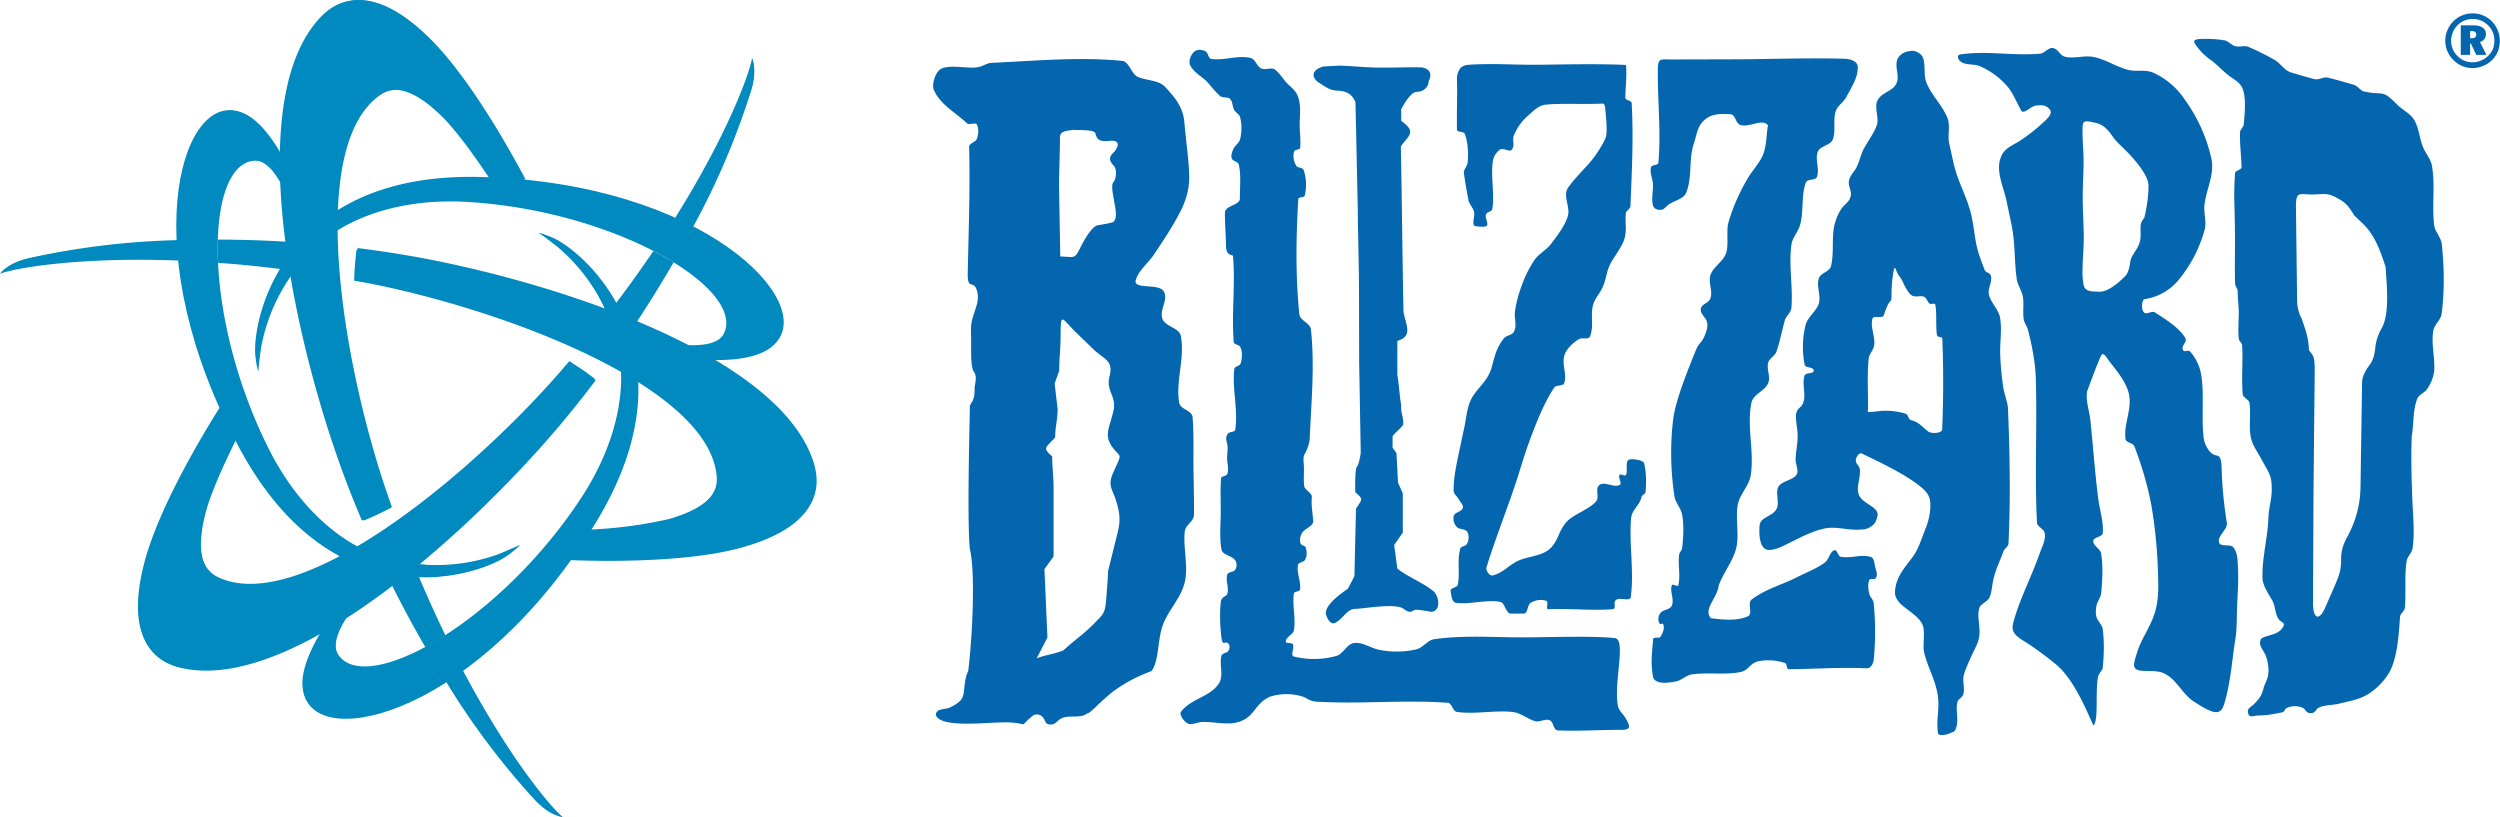 <svg version="1.1" id="svg2" xmlns="http://www.w3.org/2000/svg" x="0" y="0" viewBox="0 0 1421.1 464.5" xml:space="preserve"><style>.st2{fill:#018abf}</style><path id="path2894" d="M753.6 348.7s1.8 7.9 6.2 4.9 6.2-7.5 10.7-7.5c4.4 0 22.9-3.5 27.4 0s4.9.5 7.1.5c2.2 0 8.7 1.2 8.7 1.2 5.7-.6 4.5-9.6.4-12.3-5.9-4.6-13.9-7.6-19.8-12.3l-1.8-13.4 4.9-7v-22.4l-2.7-6-.9-16.9-2.2-3V248c1.5-2.2 4.5-4.3 6-6.5.4-4.1-1.5-7.1-1.1-11.2-1-5.3-1.2-11.8-2.2-17.1v-19.4c4.3-1.3 5.3-3.2 5.6-5.1.4-2.5-.8-5.4-2.1-11.3-.6-31-.9-63.2-1.5-94.1 2.4-3.7 5.2-5.6 5.3-8.4 0-2.1-2.2-3.9-5.1-6.3v-6.5s4.9-9.9 8.9-9.9 6.7-3 6.7-6c3.6-7.2-4-7.9-4-7.9-8.5-.2-18 .3-26.3.1-7.3-.2-13.2-.9-20.3-1.1l-9.3.5c-7.6 2.3-6 6.5-3.1 8.8 3.6 2.2 6.6 4.8 10.7 4.9 5 .1 8.9 1.7 10.7 6.7l1.3 59.6c.1 14.7.6 29.3.7 44l.1 44 .9 51.7s-.9 6.5-2.2 7.9c-1.3 1.5-.9 14.4-.9 14.4 4.9 4.3 3.9 3.7.4 9.4l-.9 38.3-3.6 7c.1.3-12.7 7.8-12.7 14.2zm-215 61.8c-6.6-1.4-7.8-4.5-5.5-6.4 1.4-1.1 5.2-1.1 6.8-1.9 2.5-1.2 5-2.7 6.5-4.5 2.5-3.1 1-10.4 4-16.3 2.9-25 3.8-58.1.9-69.3-1.7-17.2 0-74.2 0-81.5 1.9-3.5 2.7-3.8 2.7-9.8 0-2.4 1.6-6.1-.1-9-2.5-2.8-1.7-13.9-1.9-20.1-.3-9.3.4-9.2 3-17.6 1-3.2 1.3-6.9 0-9.9-2.1-4.9-5.1.8-4.9-9.1.5-23.8 1.4-47.8.8-71.7.1-2.1 3.7-2.5 4.4-4.5.9-2.6 1.2-5.7 0-8.1-.7-1.4-4.4.4-5.5-.6-6.7-6.4-15-10.4-18.9-18.9-1.5-3.3.9-10.6 4.1-12.2 5.3-2.6 15 .1 20.8-.9 3.1-.5 5-2.4 8.2-2.5 24.4-1.1 49.6-3.5 73.9-1.1 3.9.4 5.2 7.3 8.7 9 4.9 2.3 12 1.8 15.7 5.8 6 6.4 10.3 11.7 11 20.5.9 10.9 2.8 23.2 2.7 31.6-.1 7-2.2 13.3-5.3 19.3-4.3 8.3-9.4 15.9-14.9 24.1-3.2 4.7-8.8 9.1-10.2 14.4-1.4 5.5 12.9 1.5 15.9 6.3 2.8 4.7-2.4 10.1-.8 15.4 1.4 4.7 9.5 5.1 10.5 9.9 2.5 12.4-3 25.5-.9 38 .7 4 7 4.1 7.6 8.1.7 8.6.5 17.8.5 27 .1 9.8.4 19.6.3 28.9-.2 3.5-4.8 5.6-5.2 9-1.1 9.3 2.1 19.8 0 28.9-2.2 9.6-9.9 16.3-12.9 25.7-2.6 8.1-1.9 19.9-6.1 25a84.8 84.8 0 0 0-21.1 11.1c-8 5.9-13.1 12.8-15.6 13-3.1 2.8-9.7.9-13.6 2.4-3.6 1.3-3.9 4.3-7.7 3.8-3-.4-2-2.9-4.4-4.8-1.4-1.1-3.9-1.2-5.2 0-7.8 6.3-2 4.7-10.9 3.8-8.7-.9-26.3 1.9-37.4-.3zm50.7-36.3 6.1-11.8-1.7-38.9 5.2-7.2v-39.1c0-5.9-.8-11.9-.8-17.8-6.1-5.1-3.2-5 1.7-10.8 0-5.7 1.4-10.3 1.4-16.1l-1.7-14.5 2.6-7.2c0-7.2.8-13.1.8-20.4 0-6.8.2-9.1 1.4-8.7 1.2.4 3.5 3.6 7.7 7.6l9.5 9.2c5.9 5.7 11.6 6.2 9.2 15.4-2.2 8.7 4.2 11.1 2.2 19.7-1.5 6.6-3.5 10.6-3.1 14.6.3 2.4 1.4 4.9 4.1 7.9 2.4 2.8 3.3 2.6 1.8 6.1-2.3 5.4-4.2 8.5-4.4 11.7-.3 4.1 2 6 3.9 13.4 1.6 6 1.5 9.9 0 15.9l-5.3 21.3c-.2 5.4-.7 10.8-1.1 16.2-.6 8.2-1.7 8.4-7.4 14.3-5.2 5.3-11.9 9.9-16.9 14.7-5.4 2.2-9.7 2.4-15.2 4.5zm13.4-228.4c4.4.1 6.4.6 7.8 0 1.4-.6 2.1-2.1 4.1-6 2.6-5 6.4-11.3 9.6-11.8 5.4-.8 8.1-1.6 8.1-1.6s2.8-.5 1.8-7.4c-1-6.9-2.9-13.5-1.2-15.4 1.7-1.9 2.1-7.2.3-9.3-1.9-2.1-3.6-4.3-.6-7.2 3-2.9 5.1-7.8-2.1-7-7.1.8-7.1-2.3-7.9-4.4-.8-2.1-8.6-1.6-12.7-1.9-4.1.8-7.5.5-7.4 4.8.1 4.2-.6 24.7-.5 26.9l.7 40.3zm226 186.5c-.3 1.8-4.5 1.8-4.1 3.6.4 2.5.6 6.5 3.2 6.8 7.4 1 17.5-2 24.8-.6 2.9.5 3 5.5 5.7 6.7h8.3c2.1-1.1 1.6-5 3.6-6.2 2.6-1.5 6-2.1 8.8-1 1.5.6-.5 4.5 1 4.7 12.9-.5 24.5.9 36.7 0 2.4-.4 0-3.9 2-5.3 2.3-1.7 7.9 1.2 8.3-1.6 2-14.4-1.1-30.5.2-44.9.4-4.6 4.9-7.4 5.9-11.9.3-1.5 2.1-1.5 2.3-3 .5-5.2.4-11.5-.9-16.6-1.7-1.8-7.1-2.4-8.8-1.6-2 1.4-.2 6.6-1.5 8.6-.7 1-3-1-3.6 0-.6 1 .2 2.6.5 3.9.2.8.2 1.4-.5 1.8-3.4 1.7-8.4-2.3-11.4 0-2.9 2.3.4 6.7-2.1 9.5-4 4.5-12.7 7.1-16.7 11.6-4.8 5.4-4.4 10.8-9.8 15.5-4.3 3.6-11.6 4-16.8 6.1-6 2.5-8.9 7-15.2 8.7-1.9.5-4.2-2.8-3.6-4.7 4.7-15.2 10.8-30.6 15.9-45.7 3.3-9.7 4.8-15.8 8.3-25.4 3.6-9.9 8.4-22.2 14.3-31 1.2-1.7 5.1-.6 5.7-2.6 1.6-4.9-1.4-10.5 0-15.5 1-3.7 4.9-7.3 8.1-9.3 2.2-1.4 5.7.6 6.6-1.9 2.2-5.6.1-11.6 1.6-17.4 1-4 3.7-6.4 5.4-10.1 2.3-4.9 2.1-9.1 4.7-13.9 2.1-3.9 6.4-9.3 7.7-13.6 1.7-5.8.3-8.6.9-14.7.1-1.6 2.5-2.5 2.6-4.1.8-19.5 1.8-39.1.7-58.6-.1-1.6-3.7-1.5-3.6-3.1.1-6 .8-11.2.5-16.6-.1-1 .3-1.9-.7-2-16.2-.7-32.2-.3-48.5-.1-13.3.2-26.6-.9-39.9 0-2 .1-3.8.5-5.2 2a10 10 0 0 0-1.9 6.3c.3 8.7-.2 18.1 0 28.5 0 1.9 3.8.8 4.5 2.6 1.8 5.1 2 10.7 1.6 16.1-.1 1.7-2.2 4-2.2 5.8.8 6 1.6 10.2 2.7 16 .6 2.2 2.5 4 3.1 6.2.7 2.7-1.8 8.1 1 8.3.9.1 4.1.6 5.8 0 2.1-.8-.8-4.6 0-6.7.5-1.5 3.4-1.5 3.6-3.1 1.4-8.5-1-18.5.3-27.1a10 10 0 0 1 4.1-6.7c1.9-1.2 5.4 1.8 6.7 0 1.9-2.5 0-5.3 1.2-8.2a30 30 0 0 1 7.8-10.9c3.1-2.7 6.1-6 10.2-6.4 9.1-.9 20-.1 32.3-.6 1.2-.1 1.5 1.7 1.6 2.9.4 5.7 1.5 13.4 0 17.1a64 64 0 0 1-11.9 16.9c-3.4 3.8-6.7 7.2-9.3 11-3.1 4.6 1.5 10.8-.1 16.1-1.6 5.4-6.1 11.2-9.5 15.7-2.8 3.7-7 5.6-9.6 9.4a66.5 66.5 0 0 0-7.3 14.9 67 67 0 0 0-3.6 14c-.6 3.8 1.2 8-.5 11.4-1.2 2.5-4.1 2-5.9 4.1a30 30 0 0 0-5.2 10.4c-1.4 4.3-1.5 6.9-3.7 10.9-2.5 4.5-7.5 8.8-9.7 13.4-2.5 5-2.7 11.1-4 16.6l-3.3 15.5c-1.3 6.5-2.7 13.1-2.6 19.7 0 2 2.2 3.4 3.1 5.2.8 1.5 2.6 3.1 2.1 4.7-.7 2.2-4.9 2.4-5.2 4.7a7 7 0 0 0 2 6.2c1.5 1.4 4.6.8 5.7 2.6 1.2 1.9 1 4.7 0 6.7-.8 1.7-3.6 1.3-4 3.1-1.8 7.4 0 12.7-1.3 20.2zm449.3 73.4c-1-3.1 1.5-3.7 3.1-5.3 2.4-2.4 4.6-4.7 5.6-9.3.4-1.8 2.2-4.6 2.6-7.4.6-4.1-.3-8.4-1.4-11.1-1.5-3.5-3.9-5.3-3-8.6.3-2.1 5.1-2.4 8.9-4.1 2-.9 3.7-2.6 4.3-4.2.8-2.1-1.9-1.8-3.3-4.5-1.5-2.9-1.7-7.2-2.9-9.4-2-3.7-5.7-8.8-5.8-13-.4-11.4 2.9-22.8 3.3-33.7.4-9.2 2.5-11.3 1.8-20.7-.3-4.7-2.9-8.1-5.4-12.8-2.1-4-5-7.9-6-11.6-1.9-6.6 0-14.5-1.2-21.3-.2-1.3-3.6-3-3.7-4.3-.9-9.3.2-18.9-.4-28.2-.3-1.7-1.7-2.1-1.9-3.8-.5-5.2 0-10.2 0-14.7 0-4-.6-7.3-.6-11.9 0-1.7-1.4-2.9-1.5-4.6-.3-10.1.1-21.3-.1-31.4-.1-10.8-.8-20.5.1-31.3.1-1.8 3.8-1.8 3.7-3.6-.3-8.2-1-11.5-.9-19.8 0-1 2-3.2 2.1-4.1.6-6.9 1.4-13.8-.3-19.7-1.3-4.3-4.5-5.6-8.1-8.3-3.2-2.4-6.9-6.4-9.9-8.6a34.7 34.7 0 0 1-9.3-9.4c-1.7-2.6 1.1-2.8 4.4-2.9 4.1-.1 8.7.2 12.6.9 1.3.2 3.8 2.5 5.1 3 3 1.2 5-.4 8.1.6a147 147 0 0 1 14.9 7.4c3.6 2.1 4.8 5.1 8.6 6.9.7.3 12.4 3.7 13.8 4 3.2.8 5.2-1.5 8.3-.7 3.7.9 10.3 2.8 14.4 4 2.3.7 3.8 3.5 6.2 3.9 11.6 2.3 9.5-1.6 18.7 7.6 2.7 2.7 7.2 4.9 9.2 8.1 2.9 4.6 3.1 10.2 5 15.2 1.4 3.9 4.6 7.1 5.3 11.2 2 11.1-.1 22.7 1.3 33.9.4 3.4 3.9 7 4.3 10.5 1.4 13.1 1.6 26.1 0 39.3-.5 4.4-4.3 6.2-4.9 10.6-1.1 7.4 1.1 15 .6 22.4a23 23 0 0 1-4.1 10.3c-1.4 2.2-4.5 3-5.5 5.4-2.6 6.3-2 14.9-3.2 21.8-.4 13-.1 23.2.4 36.2.4 9.2 1.3 17.4.2 26.6-.4 3.2-3.1 4.9-3.5 8-1.3 8.7-.2 17.7-1 26.4-.1 1.5-2.4 3.2-2.7 4.7-.6 8-1.1 19.7-4.6 28.7-2.3 6-7.9 12-13.3 15.4-5.2 3.3-10.8 4.1-16.8 5.6-3.8 1-8 .5-11.5 2.3-2.1 1.1-.7 1.1-2.6 2.5-1.1.8-3 .8-4 0-1.5-1.2-1-1.7-2.7-2.5-2.6-1.2-6-1.1-8.6 0-1.9.8-1.2 2.3-3.2 2.7-4.1.8-8.9 1.8-13.4 1.7-2.7.2-4.8 1.4-5.6-1zm38.6-295.2c5.8-.3 6.9-.6 12 2.1 5.3 2.9 6.4 4.7 9.7 9.9l5 4.8c6.8 6.6 10 15.9 12.8 24.6.5 9.5 2.5 26-2.2 34.6a27.7 27.7 0 0 0-3.7 11.2c-1.1 10.2-4 8.6-6.9 16.3-.8 2.1-.6 4.7-.7 9.7l-.8 53.1a59.7 59.7 0 0 1-6.9 27.2c-2.7 5-4.1 8.2-4.1 13.9 0 6.7-1.4 9.8-4 15.9l-4.9 11.2c-1.9 4.4-3.7 6-5 5.4-1.3-.6-2.1-3.4-2.1-7.7l.3-64.9.7-69c-.3-4.9-.1-6-3.3-9.7-.3-7.4-1.7-10.8-4.1-17.9-3-5.6-2.6-9.7-2.7-16.1l-.6-47.9c.1-9.5 2.3-6.2 11.5-6.7zM939.8 385.4c-1.8-8.7-.5-15.6-.1-22.1.2-1.6 3.4-.1 4.2-1.4 1.3-2 2.4-4.7 1.6-6.9-.5-1.3-1.4.5-2.2-.7-1-1.6-.7-4.3.5-5.8 1.8-2.2 5.3-1.7 6.5-4.2 1.6-3.5-1.2-7.9 0-11.6.4-1.2 3.4 1.2 3.7 0 1.4-5.6-.3-11.7.5-17.4.2-1.5 1.5-2.2 1.7-3.7.7-6.3 1.1-12.8 0-19-.7-3.9-3.8-6.7-4.4-10.6a164 164 0 0 1-.7-43.7c1.4-11 8.4-28 12.5-38.3 2.6-6.4 3.8-4.4 6.1-11 .7-2 1.2-4.3.5-6.3-.8-2.5-3.8-4.4-3.4-7 .5-3.2 4.4-3.1 5.5-6.2 1.4-4.2-1.4-9 0-13.2 1.7-4.9 7.5-7.7 9-12.7 1.4-4.7-.1-12.3 1.2-17.1a107 107 0 0 1 10.4-24.1c2.7-5.1 7.3-9.4 9.4-14.8 2-5.2 1.8-12 2.7-16.4-3.3-4.1-10.9 1.6-15.8-.2-2.5-.9-2.5-5-5-6-5.3-.4-10.4-.5-14.3 2.4-5.1 3.8-5.1 8.3-7.1 14.4-3 9-.7 19.2-4.4 28-1.5 3.5-7.5 4.4-10.4 6.9-1.5 1.3-2.2 2.6-4.2 2.6s-3.7-.7-4.2-2.6c-1-3.9.2-8.1 0-12.1-.2-3.2-1.9-6.4-1.1-9.5.4-1.6 4.1-1 4.2-2.6 1.6-18.1-.6-36.2-.3-53.5.1-6.1 1.7-5.2 7.7-5.2l37.7-.1c20.3-.1 40.7-.9 61-.3 3 .2 7 1.3 7.2 4.4.4 6.1-3.7 12-6.5 17.4-1.5 2.9-4.8 4.7-5.9 7.8-1.9 5.2.2 11.3-1.8 16.4-1.2 3.1-7.4 3.7-8.5 6.9-1.7 4.5 1.2 9.8-.5 14.3-.9 2.2-5.5.9-6.3 3.2-2.7 7.5-1.1 16-3.2 23.8-1.1 4.3-4.4 7.2-5 11.6-1.6 11.9 1 24 0 35.9-.2 2.6-3 4.4-3.7 6.9-1.7 5.9-2.8 12.2-4.8 17.9-.9 2.5-4.1 3.8-4.7 6.3-1 3.7 1.5 8 0 11.6-1.9 4.5-8.5 6.3-9.5 11.1-2.8 13.4 1.7 27.6-.4 41.2-.9 6.1-6.3 10.8-7.4 16.9-1.4 7.8 1 17-.9 24.7-1.9 7.4-7.2 13.8-9.9 21-.6 7-9 13.5-4.5 18.7 5.5.7 14.7 1.9 21.1-1.1 3-1.3-.5-7.5 2.1-9.5 7.9-6 16.9-8.2 25.8-12.7 5.1-2.6 11.4-5 15.9-8.4 2.3-1.7 2.6-5.9 5.3-6.9 1.6-.6 2 3.4 3.7 3.7 5.9 1 11-1.5 16.8 0 2.3.6 2.2 3.7 2.8 6 .5 2.1 1.5 4.3.3 6.1-.7 1.1-3.2-.1-3.7 1.1-1 2.4-.6 5.4 0 7.9.5 2 2.3 3.2 2.5 5.3a165 165 0 0 1 0 32.2c-.3 2.2-1.5 4.6-3.8 4.8-15.2-.7-29.3.4-44.5.5-1.6-.1-.7-2.9-2.1-3.5a30 30 0 0 0-15.2-1c-4.9 1.1-5.3 5.1-10.1 6.1-8.8 1.8-19 0-27.8 1.4-3.1.5-5.5 3.1-8.6 3.9-4.3.8-11 2-13.2-1.9zm-235.1 24.8c-6.6 2.3-14.3 0-21.2.2-2.2 0-5.7 1.7-7.7 1.1-2.3-.7-5.8-5.1-4.4-7 5.5-7.3 16.4-8.3 21.4-15.9 3-4.5.2-10.6 1.5-15.8.4-1.6 3.2-1.5 4-2.9.7-1.2.9-3 0-4-2-2.3-3.3 2.6-4.1-4.4-.7-6.3-.9-12.6-.3-18.9.4-4 3.3-3.1 3.8-5.2 1-3.9-1.1-6.8-.1-10.7.5-1.8 3.7-1.3 4.6-2.9.9-1.5 1-3.8 0-5.2-2-3-7.3-2.9-7.9-6.4-1.1-6.4-.5-13.3-.4-19.7.1-6.8-.3-13.6.2-20.6.1-1.3 3-1.2 3.5-2.4.9-2.3.3-5 0-7.5-.3-2 .4-6.1.2-8.1-.2-3.1-1.6-4.2-.1-7 1-1.9 4.3-.8 4.5-2.9 1.6-11.3-1.8-22.8-.6-34.1.2-1.9 3.2-1.6 3.7-3.5.8-3 1.1-6.4-.3-9.2-.6-1.3-3.6-1.3-3.7-2.8-1.3-16.5 1-32.1-.4-48.7-.1-1.5-3.9.6-4-6.1-.1-7-.7-13.6-.6-18.8.1-4 8.6-4.1 8.5-8-.1-6 .8-12.9-.6-19.1-.4-2-3.1-1.7-3.9-3.5-.8-1.7 0-3.5.7-5.3.9-2.1 3.3-3.5 3.9-5.7a26 26 0 0 0 0-12.7c-.3-1.4-2.6-2.7-3.3-3.9-1.2-2.3-.7-4.3-2.3-6.3-1.1-1.4-4.4-.5-5.7-1.7-3.5-3-5.5-6.3-8.4-9-2.7-2.5-6.4-4.4-8.5-8.2-1.4-2.4.2-6.5 2.4-8.2 1.7-1.3 4.3-1 6.2 0 1.5.8 1.5 4 3.2 4.3 7.5 1 14.8-2.2 22.2-.6 3.2.7 3.4 4.7 6.4 6.1 2 .9 5.6-.8 7.4.4 2.7 1.8 4.9 5.6 7 7.8 2.7 2.8 5 4 6.4 7.9 1.7 4.9 1 10 .9 15.1-.1 4.5.7 9.1.3 13.7-.1 1.5-3.1.8-3.5 2.3-.7 2.6-.2 5.6 1.2 7.9 1 1.7 3.7.8 4.3 2.7 1.5 4.4 1.7 9.7.6 14.2-.4 1.7-3.6.6-3.7 2.3-1.3 21.7-1.6 43.7.6 65.3.4 3.7 6.2 5 6.6 8.7 2.2 20.5.2 41.3-.7 61.9-.1 2.9-1.6 6.6-2.8 8.8-1.3 2.4-.5 4.9-.5 7.6.1 3.5-.3 7.2.2 10.8.3 2 4.4 3.9 4.3 6-.4 5.6.4 8.3.8 13.8.2 2.7-4.7 4.3-6.2 6.5-1.1 1.6-1.8 4.6-.9 6.3.9 1.6 2.4.8 2.9 2.5.7 2.5.7 4.6-.5 6.8-.8 1.4-3.8 1.3-4 2.9-.8 4.6 1.8 9.3 1.2 13.9-.2 1.4-3.3.9-3.5 2.3-1 6.9 1.2 14 0 20.8-.4 2.6-4.4 3.7-4.6 6.4-.1 1.5 3.4.4 4 1.7 1.1 2-1.6 6.3.6 6.9a47.6 47.6 0 0 0 24-.3c4.2-1.1 6-7 10.4-7.4 5.2-.5 9.1 3 14.3 3.9a49.6 49.6 0 0 0 21-.3c4-1.1 6.2-5.3 10.3-5.8 17.6-2.4 33.9-.9 51.6-1 16.8-.1 38.2-.9 50.6.4 7.1.2-.6 25.3 2 38.6.6 2.9 3 4.5 4.5 7.2 2.4 4.3 3.3 6.4-2.9 6.4-11.5-.1-23.2.8-35.8.3-2.5-.1-2.3-4.8-4.6-5.8-2.5-1-5.5 1.2-8.1.6-3.9-1-8.4-4.7-12.4-5.2-10.7-1.3-21.5 1.4-32.2-.1-2.4-.3-2.8-5-5.2-5.2-25-1.8-48.9.8-73.9-.6-5.4-.3-5.8-2.2-9.2-3.1a31.1 31.1 0 0 0-17.9.2c-8.6 3.7-8.5 11.1-17.3 14.2zm300.7-97.6c-5.2-.2-5.6-8.5-5.2-13.7.4-5.3 7.3-5 9.7-9.7 1.8-3.4-.9-9.4 1.1-12.6 2.2-3.5 8.1-3.4 10.3-6.9 1.3-2-.6-5.8-.6-8.2.1-5.6 1.4-9.7 1.1-15.3-.1-2.9-1.3-8.2-.8-11 .8-3.9 3.1-3 4.2-6.8 1.4-4.8-1-10.2.6-14.9.6-1.9 5.5-.9 5.2-2.9-.4-2.4-4.7-1.1-5.2-3.4a52.2 52.2 0 0 1 .6-22.6c1.2-4.4 6.2-7.8 7.5-12.1 1.3-4.6-1.5-9.8 0-14.3 1-3.1 6.1-3.7 6.9-6.9 1.9-7.4.2-16.5 2.1-23.9 1-3.9 3-8.3 5.5-10.7 1.5-1.5 2.8-2.5 3.5-4.8 1-3.2-1.4-5.8-.9-9.1.5-2.9 2.7-4.7 4.1-7.3 1.8-3.2 2.5-7.3 4.2-10.6 2.5-4.8 5.8-8.8 7.6-13.9 1.3-3.8-1.5-10 .2-13.6 2.4-5.2 8.6-5 11-10.2 1.9-4.2-1.4-9.6.6-13.8 1.5-3 4.7-4.3 8.1-4.5 2.4-.1 5.4 1.6 6.3 3.9 1.6 4.5.2 9.9 2 14.3 3.3 7.8 8.9 12.4 12 20.2 1.6 4.1-.1 10 .9 14.2 1.4 5.8 2.3 11.7 4.2 17.4 2.4 7.1 5.8 13.9 7.8 21.1 1.8 6.4 2.2 13.2 3.6 19.7 1 4.7 2.8 9 4.5 13.6.7 1.9 3 1.5 3.6 3.4 1 3.5-2 7.3-1.1 10.9 1 4.3 5.6 8.6 6.3 12.9 1.2 7-.1 13.6.1 20.7.2 6.5.8 12.5 1.7 18.7.5 3.8 2.6 9.3 2.7 12 .4 10.3.8 20.5.9 30.8a714 714 0 0 1-.6 46.3c-.1 1.8-2.2 2.7-2.8 4.3-2.3 6.3-4.3 9.7-5.8 16.2-.8 3.4-.8 7.1-2.3 10.3-.9 2-4.9 3.6-5.6 5.6-1.5 4.6.3 9.2 0 14.9-.3 4.9-2.3 7.7-4.4 12.3-1.4 3.1-3.7 8-4.5 11.2-.9 3.5.8 7.4-.3 10.9-.5 1.8-3 2.7-3.4 4.6-1 4.7.9 9.8-.6 14.3-.8 2.6-1.4 2.2-3.8 3.3-1.7.8-6.3 1.7-6.6-.2-1.1-8 1.1-13.5-.1-21.5-1.5-9.3-5.4-15-7.7-24.1-1.1-4.4.9-12.5-1.2-16.5-3.8-7.3-16-10.3-15.4-18.5.5-8 5.3-13.2 10.1-19.6 3.3-4.4 5.5-11.7 7.5-16.7 1.5-3.7 2.4-8.1 2.5-11.8.1-5.5-1.4-7.9-5.5-11.3-8.7-7.1-22.7-13.7-33.5-18.9-1.6-.8-3.4 2.3-3.4 4 0 1.8 2.1 3.1 2.3 4.9.6 5.1-2.5 10.5-.3 15.1 2.4 4.9 11.6 6.4 10.3 11.7-.9 3.5-1.8 4.8-4.8 6.5-1.8 1-3.8 1-6 1.1-6.4.3-13-2-19.1-.7-6.7 1.4-12.7 4.5-18.9 7.6-4.3 2-8.5 4.7-13 4.6zm56.5-80.3-.2-15c0-4.4.1-8.8.5-13.2.2-2.9 2.9-5.1 3.2-8 .6-4.8-2.4-10.5-1-15 .5-1.9 5.2 0 6.3-1.6.3-.5 1.1-3.5 2.3-6 .7-1.5 2.2-2.9 2.2-3.5 0-.9-.1-6.9.6-12.1.4-3 .8-5.6 1.3-5.6s.9 2.5 2.5 4.6c1.9 2.4 2.5 4.8 4.1 7.4 1 1.5 2 3.3 3.6 3.9 2 .8 4.4-.3 6.4.5 1.5.6 1.9 3 3.2 3.9.9.6 3-.6 3.2.6 1 5.2.1 12.2 1 17.4.2 1.3 3 .7 3 1.9a622.7 622.7 0 0 1-.1 51.6c-.1 2.3-6.2 2.5-7.9 1.2-3.3-2.5-5.3-5.4-9.6-6.4-1.8-.4-1.7-3.3-3.4-3.8a40.3 40.3 0 0 0-12.4-1.6c-2.6 0-6.3.9-8.8.6-.5-.3 0-1.2 0-1.8zm121.9-157c0 5.2.6 10.9.6 16.4 0 7.1-.5 13.4-.5 20.5 0 7.6.6 16 .6 23.4 0 6-1.1 17.6-.6 22.6.6 6.4 1 7.6 9.8 7.6 4.3 0 10-4.4 14.3-8.8 2.9-3 2.5-8.2 3.6-10.5 1.6-3.3 4.5-6.4 5-10.2.8-5-1.1-9 2.2-12.2a76.8 76.8 0 0 0 2.5-18.6c0-4.5-4.7-11.1-10.1-17-3.7-4.1-8.1-7.7-10-10.5-3.5-5.1-6-7.3-10.1-8.2-7.5-1.7-7.3-1-7.3 5.5zm-39.5 279.2c-1.4 5.5 2.8 7.8 7.9 11 5 3.2 10.8 7.5 16.3 12 9.2 7.6 15.5 21.4 21.5 35 3.1-3.3.9-18.6 2.6-27.8.4-2 2.5-3.4 2.7-5.4.7-7.1.9-14.4 0-21.5-.3-2.7-2.9-4.6-3.6-7.2-.5-2-.4-4.2 0-6.3.5-2.5 2.5-4.6 2.7-7.2.7-7.4 1.1-15 0-22.4-.4-2.8-4.7-4.4-4.5-7.2.2-2.3 5.2-2.2 5.4-4.5.5-6.7-1.8-13.1-2.6-19.7-1.9-14.9-2.9-29.9-4.5-44.8-.6-5.4-2.7-10.8-1.8-16.1 2.8-7.3 5.4-14.7 8.1-20.6 1.3-1.7 3.1 1.6 4.4 3.4 4.4 5.6 10.2 12.5 11.4 19.5 1.5 8.5-3.1 16.1-2.1 24.7.3 2.5 4.2 2.1 5.1 4.4 4.3 11.3 7.8 23 9.9 35a284 284 0 0 1 3.6 41.2c.2 6-.1 12.2-1.8 17.9-2.4 8.2-7.6 14.8-10.1 22.7-2.6 8.3-3.5 10.8 5.3 10.8 3.5 0 7.5.1 10.2 1.5 7.2 3.6 10.2 11.9 17 16.1 1.5.9 3.4 2.2 5.4 3.3 9.7 5.4 10.7 1.7 12.8-6.8 2.7-11.2 3.3-21.3 5.1-32.4.9-5.6.7-11.4.9-17 .3-8.1 1-16.1.5-24.2-.2-3.8-.2-7.9-2.6-10.8-1.9-2.1-7.3 0-8.1-2.7-1-3.8 4.4-6.9 4.5-10.8a241.2 241.2 0 0 1-3-30.2c-.2-12.2-2.8-6-6.8-10.8a15.3 15.3 0 0 1-3.6-9.2c-1.1-11 .5-23.2-1.2-34.1-.8-4.9-3-9.7-6.3-13.4-1.2-1.4-3.3.7-4.1-.9-1.3-2.7 2.8-4.5 1.2-7.1-3.7-5.9-11.3-10.5-17.1-14.3-1.7-1.2-4.8 1.5-6.3 0s-1.4-6 0-7.5a31.1 31.1 0 0 0 20.7-12.2 76.3 76.3 0 0 0 13.6-26.6c1.6-4.6-.4-9.9.1-14.7 1-8.9 5.6-16.9 4.1-25.7a90.9 90.9 0 0 0-15.8-35c-4-6-10.3-11.3-16.8-14.3-5.4-2.6-10-.4-15.7-2.1-6.7-2-12-5.7-18.8-7.1-5.3-1.1-10.9 1.1-16.1-.1-3.3-.8-3.8-4.5-7.2-5-2.3-.4-4.7 3-7 3.2-16.1 1.4-29.3-1.8-45.3.4-2.4.3-1.7 3 .3 4.3 3 2 7.5 1 10.8 2.5a43 43 0 0 1 14.9 10.8c3.6 3.9 5.1 8.3 8.4 14.3 1.4 2.5 5.3-2.3 8.1-2.7 3.5-.5 6-.6 8.2 2.2 2 2.5-2.2 5.9-4.5 8a99.5 99.5 0 0 1-12.3 9.6c-2.9 2-8 3.8-10.2 7.7-4.8 8.6.9 18.4 2.7 28.1l2.2 10.5c2.6 11.4 1.7 20.9 3.3 32.4.5 3.7 3.2 7 3.6 10.8.5 4.5-.3 7.8.4 12.2.3 1.9 1.8 3.9 2.3 5.7 2.2 8.2 4.2 18.5 4.5 27 .9 27.8-.7 55 .7 82.7.1 2.5 3.9 3.5 4.4 6 .8 3.8-1.8 8.3-3 12-5.5 15.2-11.7 26.5-15 39.5z" fill-rule="evenodd" clip-rule="evenodd" fill="#0566b0"/><path id="path2896" d="M1404.9 17.7h-.8v4h1.1a3 3 0 0 0 1.8-.5c.4-.3.6-.8.6-1.5s-.2-1.2-.7-1.5c-.3-.4-1-.5-2-.5zm.8-3.3c2.4 0 4.2.4 5.5 1.3 1.3.8 1.9 2.1 1.9 3.7 0 1.1-.3 2-.9 2.8-.6.8-1.4 1.4-2.5 1.7l3.7 7.3h-5.8l-3-6.4h-.5v6.4h-5.3V14.4h6.9zm12.2 8.7a11.8 11.8 0 0 0-3.6-8.7 11.8 11.8 0 0 0-8.7-3.6 12 12 0 0 0-11.3 7.6c-.6 1.5-1 3.1-1 4.7s.3 3.2.9 4.7c.6 1.5 1.5 2.8 2.7 4a11.8 11.8 0 0 0 8.7 3.6 11 11 0 0 0 4.7-1c1.5-.6 2.9-1.5 4.1-2.7 1.2-1.1 2.1-2.4 2.7-3.9.5-1.4.8-3 .8-4.7zm-12.4-15.5a15.3 15.3 0 0 1 14.3 9.6c.8 1.9 1.2 3.9 1.2 6s-.4 4.1-1.1 6a15.1 15.1 0 0 1-8.5 8.3 15.2 15.2 0 0 1-16.8-3.4 15.3 15.3 0 0 1-3.4-16.9 15.7 15.7 0 0 1 8.3-8.4c1.9-.8 3.9-1.2 6-1.2z" fill="#0566b0"/><path id="bot-down-sml" class="st2" d="M314.4 136c-6.8-2.9-5.6-2.2-5.6-2.2s-.7-.8 9.7 7.4c15.9 12.5 26.3 32.6 32 52.3 7 24.2 1.8 57.7-20.2 91.1-47 71.2-122.8 112.8-138 88.1-7.7-12.5 17.5-37.3 17.5-37.3l-15.2 8.2s-26.6 31.7-21.7 51c8.3 32.9 99.6 10.6 165.7-97.4 59.3-97-6.3-153.6-24.2-161.2z"/><path id="top-down-sml" class="st2" d="M314.1 135.1c-6.8-2.9-8.1-2.7-8.1-2.7s.6-.2 11 8a104.8 104.8 0 0 1 33.2 52.1c7 24.2 1.9 57.7-20.2 91.1-47 71.2-122.8 112.7-138 88.1-7.7-12.5 17.4-37.3 17.4-37.3l-15.2 8.2s-26.6 31.7-21.7 51c8.3 32.9 99.6 10.6 165.7-97.4 59.4-96.9-6.3-153.5-24.1-161.1z"/><path id="bot-left-sml" class="st2" d="M292.9 311.3s1-.2-11.3 4.7c-18.7 7.5-41.4 6.5-61.3 1.6-24.4-6-50.9-27.2-68.8-63-38.2-76.3-36.2-162.8-7.3-163.5 14.7-.4 23.6 33.8 23.6 33.8l.5-17.3S154.1 68.7 135 63.3c-32.7-9.3-59 80.9 1.5 192.2 54.3 99.8 136.1 71.3 151.6 59.6 5.9-4.4 4.8-3.8 4.8-3.8z"/><path id="top-left-sml" class="st2" d="M283.1 315.1a104.6 104.6 0 0 1-61.7 2.7c-24.4-6-50.9-27.2-68.8-63-38.2-76.3-36.2-162.8-7.3-163.5 14.7-.4 23.6 33.8 23.6 33.8l.5-17.3S155.2 69 136.1 63.5c-32.7-9.3-59 80.9 1.5 192.2 54.3 99.8 136.1 71.3 151.6 59.6 5.8-4.3 6.4-5.7 6.4-5.7-.1 0-.7.7-12.5 5.5z"/><path id="bot-rght-sml" class="st2" d="M273.2 100.6c-113.6-3-129.8 82.2-127.4 101.4.9 7.3.9 6 .9 6s-.3 1 1.6-12.1c2.9-20 15.1-39.1 29.3-53.8 17.4-18.1 49-30.5 89-28.1 85.1 5.1 159.1 50 145.3 75.4-7 12.9-41.1 3.6-41.1 3.6l14.7 9s40.7 7.2 55-6.7c24.2-23.6-40.7-91.5-167.3-94.7z"/><path id="top-rght-sml" class="st2" d="M272.6 101.4c-113.6-3-129.7 82.2-127.4 101.4.9 7.2 1.7 8.3 1.8 8.4 0 0-.4-.9 1.4-13.5a105 105 0 0 1 28.5-54.8c17.4-18.1 49-30.5 89-28.1 85.1 5.1 159.1 50 145.3 75.4-7 12.9-41.1 3.6-41.1 3.6l14.7 9s40.7 7.2 55-6.7c24.4-23.6-40.6-91.5-167.2-94.7z"/><path id="bot-rght-lrg" class="st2" d="M298 102.6c-7.8-14.9-31.6-58.2-55.2-81.2-34.5-33.8-53.5-19.3-61-11.2-43.1 46.5-16.6 174.8 10.8 252 4 11.5 8.5 22.7 13.1 33.7a166.4 166.4 0 0 0 16-7.6l-3.1-8.8c-25.1-73.7-45.7-195.8-3.7-225.3 11.7-8.2 25.2 1.3 35.6 11.3 9.6 9.2 21.8 27 27.6 35.7l19.9 1.4zm-35.7 278.7-8.8 6.1a428.1 428.1 0 0 0 50.8 67.6c8.3 8.6 14.1 8.7 14.1 8.7-7.5-6.1-30.6-34-56.1-82.4zM228.9 328l-6.1 4.7c6.2 12.3 12.5 24 19 35.2l1.1-.6 9.1-6.4a684.3 684.3 0 0 1-16.8-37.6c-1.6.9-4.2 3-6.3 4.7z"/><path id="top-left-lrg" class="st2" d="M288.4 101.2c6.7.4 10.3.9 10.4.9-8.1-15.3-31.6-57.9-54.9-80.7-34.6-33.8-53.5-19.3-61-11.2-43.1 46.5-16.6 174.8 10.8 252 4.1 11.5 8.5 22.7 13.1 33.7a166.4 166.4 0 0 0 16-7.6l-3.1-8.9C194.6 205.7 174 83.6 216 54.1c11.7-8.2 25.2 1.3 35.6 11.3 9.4 9 21.3 26.3 27.3 35.2.2.2 4.1.3 9.5.6zm-25.2 280-5 3.6-3.9 2.6a428.9 428.9 0 0 0 51 68.2c8.3 8.6 14.7 8.9 14.7 8.9-7.5-6.1-30.9-34.4-56.8-83.3zM229.7 328l-6 4.7a705.3 705.3 0 0 0 18.7 34.8l5.4-3 5.4-3.3a788.2 788.2 0 0 1-17.1-38.1c-.4.1-3.7 2.7-6.4 4.9z"/><path id="bot-rght-lrg_1_" class="st2" d="M462.6 263.2C443.9 202.6 319.5 161.5 239 146.5c-12-2.2-23.9-4-35.7-5.5a182 182 0 0 0-1.4 17.6l9.2 1.7c76.4 15.1 192.4 58.3 196.9 109.5 1.3 14.2-13.7 21.1-27.6 25.2a245.1 245.1 0 0 1-44.7 6l-11.1 16.5c16.8.7 66.2 1.7 97.9-7.2 46.4-12.9 43.3-36.5 40.1-47.1zM16.1 146.8c-11.6 2.9-14.6 7.8-14.6 7.8 9.1-3.4 45-9.5 100-7.4l-.7-10.7a438.6 438.6 0 0 0-84.7 10.3zm146.7-9.4c-13.4-.8-26.4-1.2-39-1.2v1l.5 11.3c12.8.9 26.4 2.3 40.7 4.2l-1.1-7.9-1.1-7.4z"/><path id="bot-down-lrg" class="st2" d="M371.9 143.5a660.4 660.4 0 0 1-25.2 34.7l7.5 3 7.1 2.8c7.8-11.8 15-23.5 21.6-34.9l-.9-.5-10.1-5.1zm-48 62.7-6.1 7.1c-51.3 58.6-146.7 137.5-193.2 115.8-12.9-6-11.4-22.4-8-36.5 3.2-13.2 13-33.4 17.5-42.5l-8.6-17.9c-8.5 13.5-34.9 56.7-43.2 89.1-12 46.8 10 56 20.8 58.4 61.8 14.1 159.6-73.1 212.9-135.3 7.9-9.3 15.4-18.7 22.6-28.2-1.7-1.3-4.3-3.3-7.2-5.3l-7.5-4.7zM427.6 34.8c-1.5 9.5-14.2 43.4-43.3 89.7l9.6 4.6A428 428 0 0 0 427 51.4c3.4-11.5.6-16.6.6-16.6z"/><path id="top-down-lrg" class="st2" d="M371.4 142.7a685 685 0 0 1-24.5 33.9l7.5 2.9 7.1 2.9a603.6 603.6 0 0 0 20.8-33.6l-5.3-3.1c-2.3-1.4-4.8-2.6-5.6-3zM427.5 33c-1.6 9.5-14.4 44-43.7 90.8l5.5 2.5 4.3 2.2a437.9 437.9 0 0 0 33.6-78.4c3.3-11.4.3-17.1.3-17.1zM323.6 205.3l-6.1 7.1C266.2 271 170.8 349.9 124.2 328.2c-12.9-6-11.4-22.5-8-36.5 3.2-13 12.7-32.8 17.3-42.1l-4.3-8.5-4.4-9.3c-8.8 14-34.7 56.6-42.9 88.6-12 46.8 10 56 20.8 58.5 61.8 14.1 159.7-73.1 212.9-135.3 7.9-9.2 15.4-18.7 22.6-28.2-1.7-1.3-4.3-3.3-7.2-5.3l-7.4-4.8z"/><path id="top-rght-lrg" class="st2" d="M462 264c-18.7-60.6-143.1-101.7-223.6-116.7-11.9-2.2-23.9-4-35.7-5.5a168.7 168.7 0 0 0-1.4 17.7l9.2 1.7c76.4 15.1 192.4 58.3 196.9 109.5 1.3 14.2-13.7 21.1-27.6 25.2a251.1 251.1 0 0 1-44.1 6l-5.5 8.1c-3.5 5.3-5.7 8.3-5.7 8.3l-.1.1c17.3.7 66 1.6 97.4-7.2 46.5-13 43.5-36.7 40.2-47.2zM162.4 138.1c-13.2-.8-26.2-1.2-38.6-1.2v6.2l.2 6.3c12.8.9 26.4 2.3 40.7 4.2l-1.3-8.3-1-7.2zm-61.9-.9A439.5 439.5 0 0 0 15 147.3c-11.6 2.9-15 8.3-15 8.3 9.1-3.4 45.6-9.6 101.3-7.5a134.6 134.6 0 0 1-.8-10.9z"/></svg>